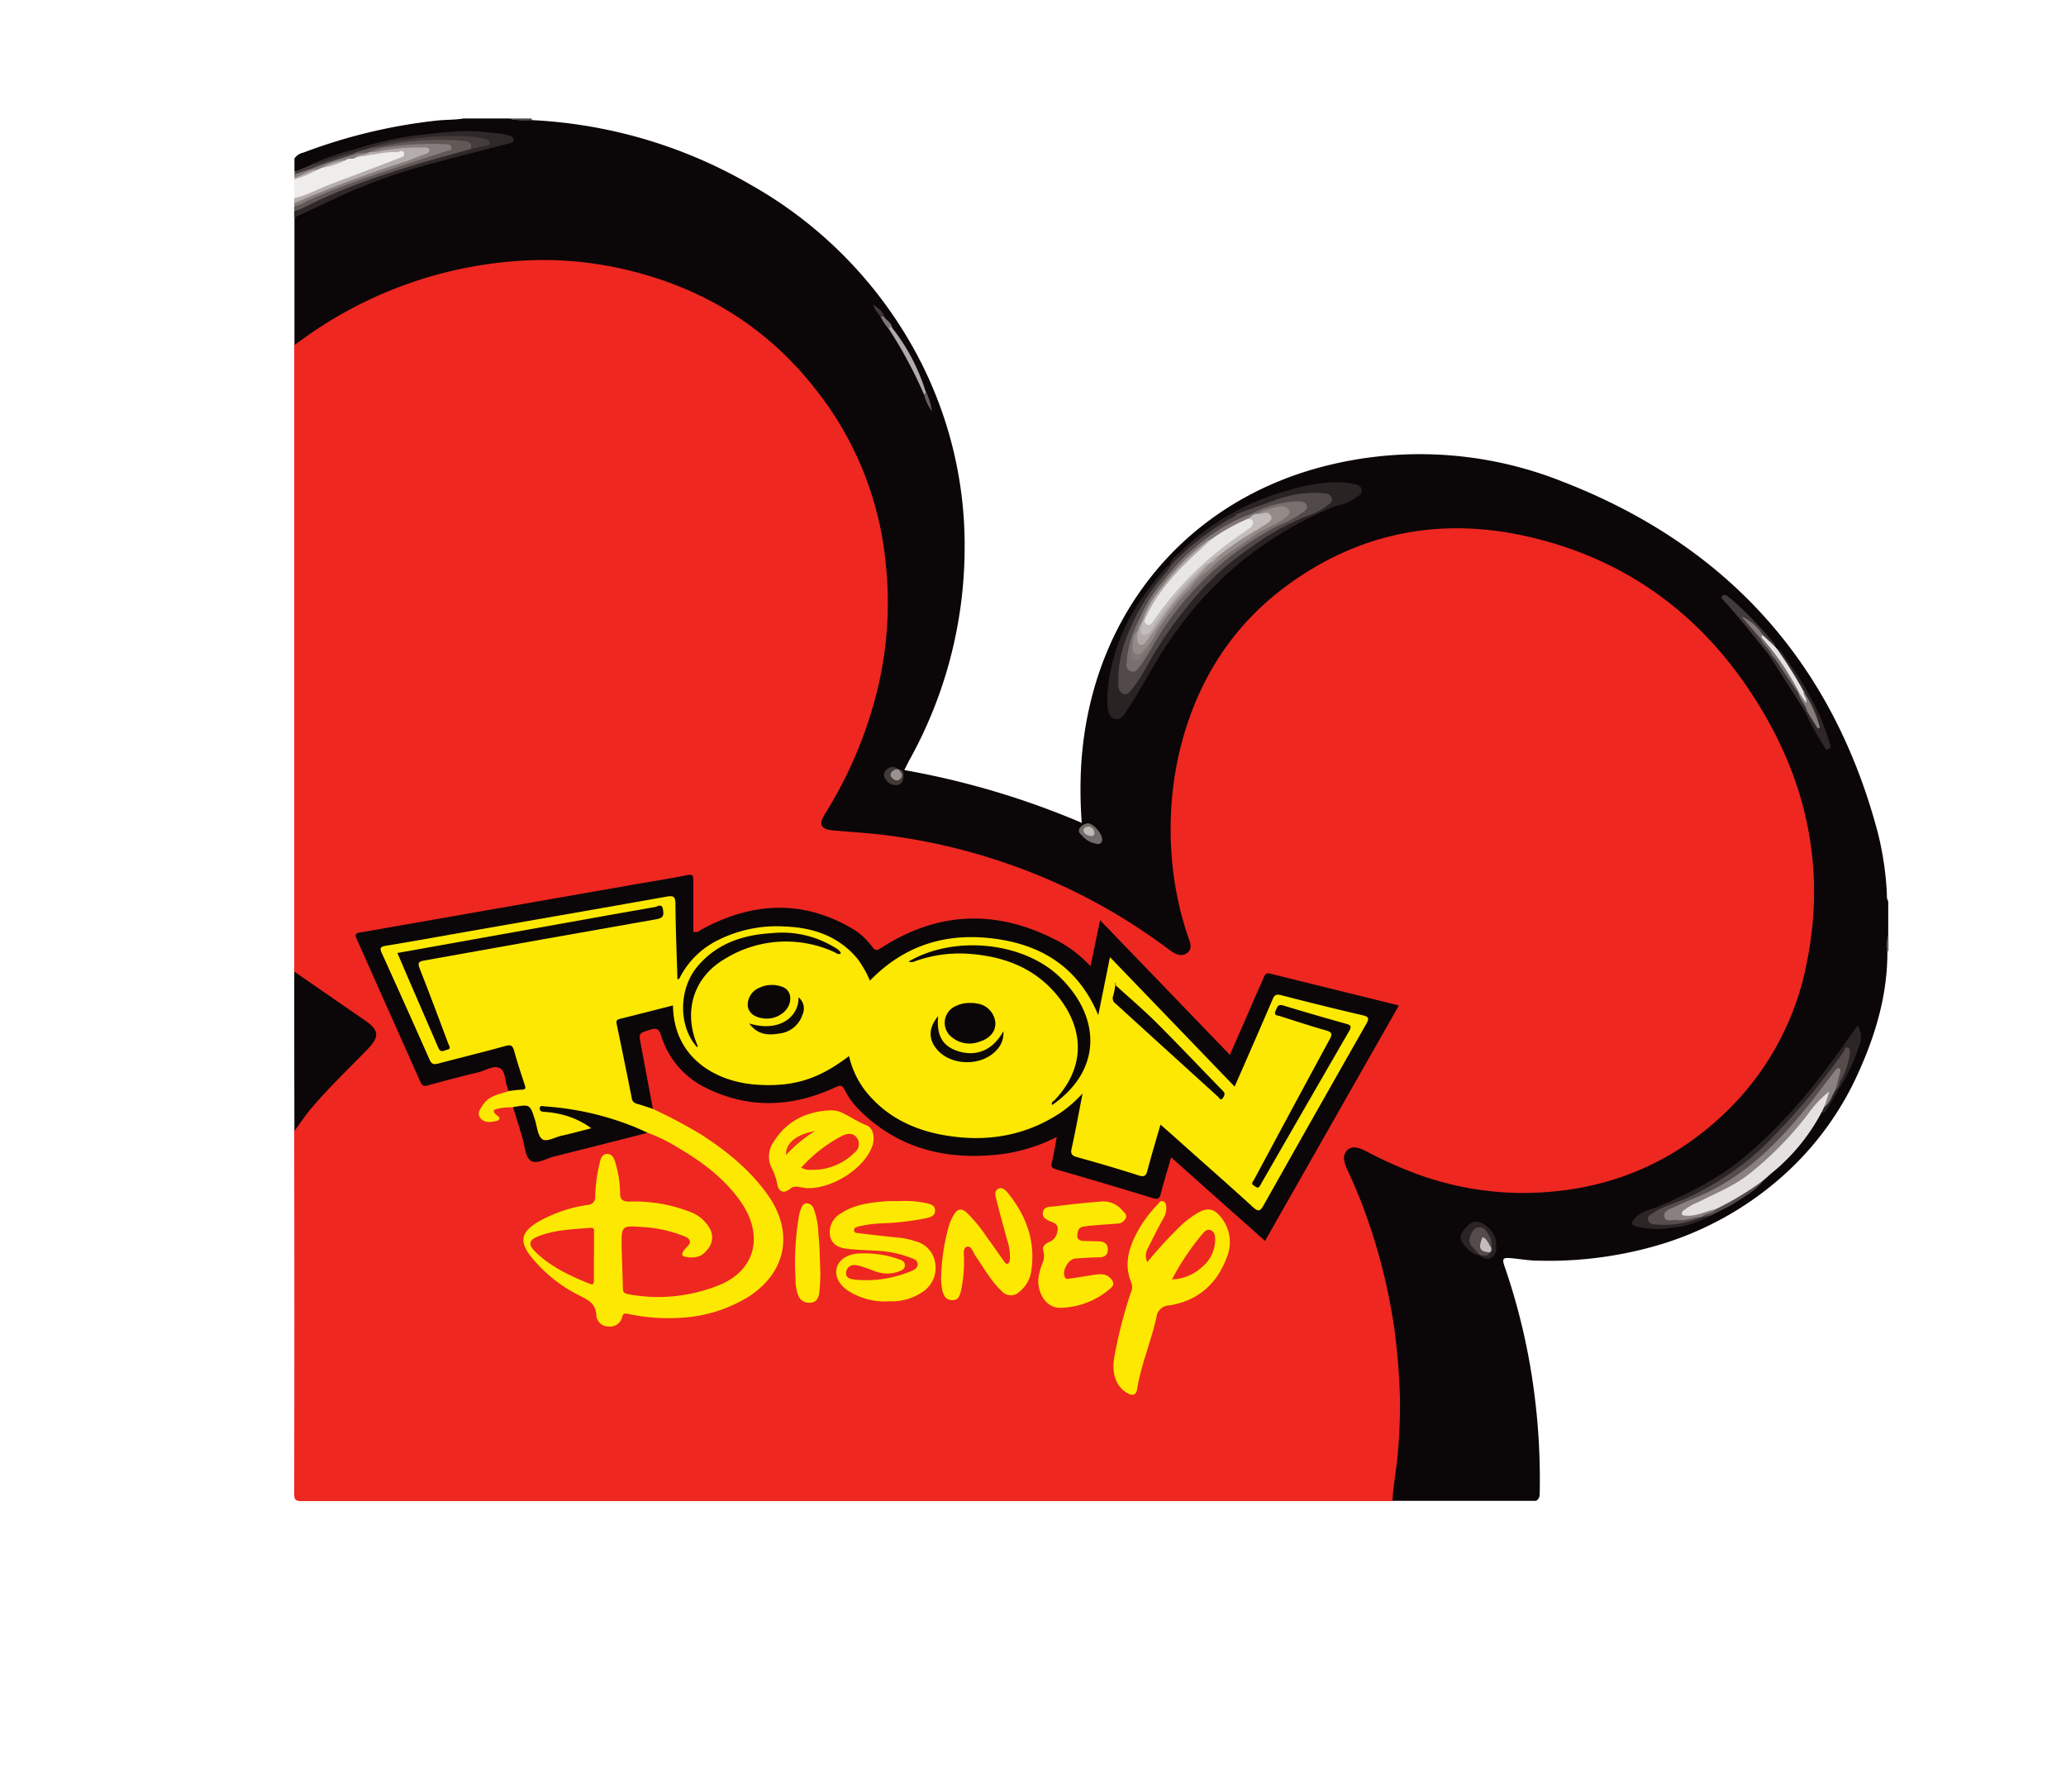 <svg height="2168" width="2500" xmlns="http://www.w3.org/2000/svg" viewBox="-55.37 -17.846 388.773 328.171"><path d="M0 160.46V42.6a4.39 4.39 0 0 1 1.74-1.8 82.85 82.85 0 0 1 19.1-9.92 76.42 76.42 0 0 1 17.47-4.17 70.5 70.5 0 0 1 31.32 3.39A61.93 61.93 0 0 1 90 41.7a63.43 63.43 0 0 1 21.9 43.13 70.22 70.22 0 0 1-2.67 26.13 83.91 83.91 0 0 1-8.72 19.5c-.16.25-.32.51-.45.78-.63 1.25-.33 1.85 1 2.13a59.81 59.81 0 0 0 6.71.6 111.27 111.27 0 0 1 34.4 8.84 108.52 108.52 0 0 1 22 12.69 9.37 9.37 0 0 0 1.51 1 1.71 1.71 0 0 0 1.85 0 1.61 1.61 0 0 0 .45-1.78 10.16 10.16 0 0 0-.38-1.29 63.6 63.6 0 0 1-3-24.7 56.16 56.16 0 0 1 14-34.06 52.57 52.57 0 0 1 21.09-14.4 53.94 53.94 0 0 1 22.49-3.52 63.65 63.65 0 0 1 27.68 8.08 68.65 68.65 0 0 1 14.67 10.84 72.85 72.85 0 0 1 12.91 16.83 68.08 68.08 0 0 1 8.36 25.33c1.94 16.94-1.72 32.39-12.79 45.71a52 52 0 0 1-15.7 12.55 53.89 53.89 0 0 1-20.09 6.11 58.83 58.83 0 0 1-20.93-1.71 71.68 71.68 0 0 1-14.62-5.75c-1-.52-2.19-1.29-3.16-.25s-.41 2.17.08 3.24a106.51 106.51 0 0 1 8.64 28.61 121 121 0 0 1 1.1 12.07 106.37 106.37 0 0 1-1 19.1 5.07 5.07 0 0 1-.67 2.57H1.37c-1.12 0-1.38-.25-1.38-1.38q.06-34.12 0-68.23a18.34 18.34 0 0 1 4.26-6.06c3.21-3.22 6.18-6.65 9.43-9.82 1.82-1.77 1.7-3-.43-4.5-3.54-2.43-7.06-4.88-10.64-7.24A6.62 6.62 0 0 1 0 160.46z" fill="#ee2721"/><path d="M44.77.27A90.88 90.88 0 0 1 86 12.49a80.06 80.06 0 0 1 31 31.56 76.15 76.15 0 0 1 9.15 37.08 82.37 82.37 0 0 1-10.45 39.64c-.28.52-.53 1.06-.9 1.78a153.32 153.32 0 0 1 33.39 9.92 82.52 82.52 0 0 1-.21-8.29c.69-28.79 18.57-52.33 47-59.08a72.4 72.4 0 0 1 43.41 3.07c31 11.93 51.13 34 59.63 66.27a58.33 58.33 0 0 1 1.68 11.52 2.36 2.36 0 0 0 .25 1.3v6.3a11.33 11.33 0 0 0-.16 2.94c.07 8.06-2.13 15.6-5.4 22.85a57.48 57.48 0 0 1-12.66 18.06 61.14 61.14 0 0 1-26.35 14.88 73.54 73.54 0 0 1-21.2 2.56c-1.7 0-3.38-.3-5.07-.46s-1.89 0-1.31 1.66a120.15 120.15 0 0 1 5.51 23.46 125.45 125.45 0 0 1 1.06 18.83c0 .65 0 1.33-.7 1.69h-27c.12-3 .78-6 1-9a100.21 100.21 0 0 0 .4-10.16 125.89 125.89 0 0 0-1-12.81 110 110 0 0 0-5.17-21.22c-1-2.86-2.16-5.67-3.42-8.43-.14-.32-.3-.62-.44-.94-.47-1.14-.86-2.4.07-3.37s2.34-.49 3.46.09c2.38 1.25 4.8 2.4 7.3 3.42a58.31 58.31 0 0 0 22.69 4.5c14.9-.13 27.89-5.29 38.49-15.85a52.79 52.79 0 0 0 14.6-27.59c3.32-16.53.43-32.13-8-46.61-10.2-17.54-25.06-29.15-45-33.55-16.07-3.55-31.14-.62-44.54 9.1-10.94 7.93-17.58 18.79-20.64 31.92a64.76 64.76 0 0 0-1.39 18.71 61.21 61.21 0 0 0 3 15.31c.38 1.17 1.15 2.56-.1 3.44s-2.54-.05-3.64-.87a110.6 110.6 0 0 0-29.69-15.81 113 113 0 0 0-23.14-5.49c-3.36-.43-6.75-.62-10.12-.92-2.29-.2-2.77-1.11-1.54-3.07a79.55 79.55 0 0 0 9.6-22.24 69.32 69.32 0 0 0 1.87-24.74 62.16 62.16 0 0 0-13.2-32.93C89 39.25 77.11 31.96 62.83 28.5a67.69 67.69 0 0 0-20.63-1.75 78.15 78.15 0 0 0-38 12.9c-1.42.93-2.78 1.95-4.16 2.92v-24a35 35 0 0 1 7.37-3.9 146.17 146.17 0 0 1 28.25-9.14c1.61-.37 3.09-1.3 5-1.33a2.24 2.24 0 0 0-1.93-1 54.78 54.78 0 0 0-12.08-.08C19.18 3.77 12 5.87 4.93 8.23a9.73 9.73 0 0 0-1.66.66c-1.08.3-2 1.3-3.23 1v-2.4a2.7 2.7 0 0 1 1.7-1.12 102.37 102.37 0 0 1 24.91-6c1.72-.21 3.46-.11 5.18-.41h8.7c1.39.46 2.84 0 4.24.31zM0 160.46l13.29 9.17c2.68 1.84 2.8 3.06.57 5.37-3.64 3.78-7.46 7.37-10.83 11.4-1.08 1.29-2 2.7-3 4.06q-.03-15-.03-30z" fill="#0b0607"/><path d="M3 8.7a44.57 44.57 0 0 1 8.42-2.94 65.75 65.75 0 0 1 11-2.55c4.83-.53 9.67-1.31 14.56-.57a18.6 18.6 0 0 1 3.38.49c.41.14.92.3.92.86s-.63.6-1 .69C34.9 6.13 29.41 7.43 24 8.96a108.74 108.74 0 0 0-15.15 5.5C5.9 15.85 3 17.23 0 18.6v-1.2c1.17-1.24 2.8-1.67 4.26-2.35a145.7 145.7 0 0 1 25.41-8.68c1.25-.32 2.32-1.2 3.69-1.11a14 14 0 0 0 2.45-.65c-2.17-1.65-14.37-.97-20.86 1.09a21.07 21.07 0 0 1-3.47 1A48.65 48.65 0 0 0 5 8.61c-.65.18-1.29.63-2 .09z" fill="#2f2828"/><path d="M0 14.96v-3.6c1.22-.94 2.74-1.31 4.06-2.06a3 3 0 0 1 1-.4 22 22 0 0 0 4.49-1.42 11.35 11.35 0 0 1 2.26-.62 54.08 54.08 0 0 1 7.67-1c.6 0 1.27-.24 1.47.57s-.39 1.17-1 1.43c-2 .84-4 1.52-6 2.28-4.11 1.52-8.2 3.08-12.23 4.82-.55.2-1.1.51-1.72 0z" fill="#efedec"/><path d="M11.46 6.33l3.27-.93a66.51 66.51 0 0 1 14.56-1.8 21.55 21.55 0 0 1 3 .23c1.16.15 1.39.65 1 1.86-2.52.7-5 1.38-7.55 2.1-8.39 2.43-16.65 5.17-24.46 9.17A12.82 12.82 0 0 1 0 17.4v-.9c1.28-1.3 3-1.7 4.62-2.38a146.25 146.25 0 0 1 17.64-6.27 39.72 39.72 0 0 0 6.45-2.4 42.88 42.88 0 0 0-14.28.92 2 2 0 0 1-.43.19c-.84-.06-1.64.6-2.5.17a.26.26 0 0 1-.08-.36z" fill="#625957"/><path d="M0 14.96c2.44-.55 4.61-1.8 6.94-2.67 4.24-1.58 8.46-3.22 12.7-4.83.5-.19 1.2-.3 1-1s-.82-.18-1.26-.19c-2.61-.07-5.1.7-7.67.94.55-.94 1.65-.46 2.4-.9a43.74 43.74 0 0 1 10-1.18c.56 0 1.33-.22 1.5.6s-.58 1.16-1.24 1.4c-5.24 1.87-10.6 3.4-15.8 5.5-2.26.9-4.51 1.87-6.78 2.78-.58.23-1.11.72-1.82.49z" fill="#b4adab"/><path d="M0 15.9q10.2-4.4 20.78-7.8c1.32-.43 2.59-1 3.9-1.47.4-.15.81-.3.73-.78s-.6-.41-1-.43a37.89 37.89 0 0 0-8.41.71 7.85 7.85 0 0 1-1.91.17c2.35-1.06 4.92-1.13 7.4-1.42a61.71 61.71 0 0 1 7-.07c.46 0 1 0 1.08.58.14.73-.52.56-.9.69C19.92 9.02 11 11.62 2.49 15.44A9.92 9.92 0 0 1 0 16.51z" fill="#867e7c"/><path d="M11.46 6.33a1.66 1.66 0 0 0 0 .3.9.9 0 0 1-.64.55 84.37 84.37 0 0 0-9.38 3.34 1.2 1.2 0 0 1-1.39 0v-.56l3-1.2c2.6-.48 5-1.7 7.55-2.27a4.26 4.26 0 0 1 .86-.16z" fill="#453d3c"/><path d="M0 10.5c1.59-.55 3.2-1 4.76-1.68 2.24-.86 4.48-1.43 6.68-2.2l2.69-.31c-.68.61-1.71.3-2.4.9s-1.5.06-2.08.62c-1.55.35-3 .94-4.53 1.44l-.85.38a16.66 16.66 0 0 0-2.89 1.13c-.4.2-.79.67-1.34.32z" fill="#867e7c"/><path d="M0 11.1c1.47-.3 2.64-1.5 4.23-1.46A18 18 0 0 1 0 11.4z" fill="#b4adab"/><path d="M44.77.27a10.35 10.35 0 0 1-4.25-.31h4.2a.24.24 0 0 0 .05.31z" fill="#4d494a"/><path d="M300 156.56l-.11.08h-.14a5.48 5.48 0 0 1 .25-3.06z" fill="#5e5b5c"/><path d="M67.49 186.3a97.9 97.9 0 0 1 9 4.76c4.86 3.14 9.3 6.71 12.67 11.5 4.89 6.93 3.44 14.54-3.72 19.1a27 27 0 0 1-12.57 3.92 35.92 35.92 0 0 1-10.1-.73c-.62-.13-.88-.05-1.06.58a2.33 2.33 0 0 1-2.59 1.8 2.28 2.28 0 0 1-2.29-2.18c-.09-2.06-1.39-2.75-3-3.56a27.23 27.23 0 0 1-9.11-7.2c-2.44-3-2.13-4.77 1.18-6.75a26.58 26.58 0 0 1 9.3-3.18 1.46 1.46 0 0 0 1.44-1.64 28.84 28.84 0 0 1 .73-5.78c.22-.9.35-2.14 1.5-2.17s1.44 1.19 1.71 2.19a19.76 19.76 0 0 1 .73 5.17c0 1.14.42 1.59 1.68 1.6a28.88 28.88 0 0 1 11.43 1.91 7 7 0 0 1 3.73 3.08 3.41 3.41 0 0 1-.5 4.15c-1.1 1.43-2.49 1.5-4 1.27-.67-.1-.8-.53-.42-1.08a5.76 5.76 0 0 1 .67-.8c1-.95.58-1.56-.49-2a24.71 24.71 0 0 0-7.85-1.74c-4-.3-4-.25-3.95 3.8.06 2.55.18 5.1.23 7.64 0 .69.12 1 .94 1.18a30.53 30.53 0 0 0 17.2-1.7c6.8-2.77 8.45-9.32 4.07-15.64-3.06-4.41-7.26-7.52-11.81-10.2a31.89 31.89 0 0 0-5.62-2.78 6.37 6.37 0 0 1-2.57-.7c-5.81-2.29-12.09-3.7-16.65-3.72a19.92 19.92 0 0 1 7.3 2.29c.47.25 1.15.49 1.1 1.1s-.8.8-1.37.95c-2.12.55-4.25 1.09-6.38 1.6-1.5.35-1.77.19-2.31-1.32-.4-1.12-.82-2.25-1.11-3.41a1.64 1.64 0 0 0-2.16-1.42 1.36 1.36 0 0 1-1.28-.19 13.26 13.26 0 0 0-2.22.13c-.82.18-2.4.23-.6 1.55.45.33.23.76-.25.87-1.08.24-2.31.45-3.07-.5s0-1.81.56-2.66c1.15-1.61 3-1.87 4.64-2.4a1.75 1.75 0 0 1 .52-.3c2.2-.7 2.21-.7 1.5-3-.37-1.2-.88-2.35-1.14-3.57s-.86-1.38-1.95-1.09c-3.71 1-7.43 2-11.18 2.88-2.1.51-2.5.3-3.35-1.63-2.65-6.13-5.46-12.23-8.18-18.32-.9-2-.71-2.46 1.42-2.83l47.26-8.22c1.72-.3 3.43-.67 5.17-.9 1.53-.2 1.83 0 1.78 1.54-.13 4.5.6 9 .25 13.59 3.07-5.28 7.75-8 13.43-9a26.43 26.43 0 0 1 11.31.14c4.8 1.23 8.72 3.69 10.91 8.36.3.64.55.74 1.07.22a25.08 25.08 0 0 1 17.15-7.25c8.74-.37 16.47 2.21 22.23 9.26a11.11 11.11 0 0 1 1.39 2.13 18.47 18.47 0 0 0 1.25 2.32c.6-2.7 1-5.15 1.56-7.57.15-.69 0-1.71.83-1.93s1.2.62 1.67 1.11c6.17 6.34 12.2 12.8 18.44 19.07a30.69 30.69 0 0 0 3.17 3.3c1.37-2.86 2.52-5.67 3.75-8.45 1.05-2.38 2.07-4.77 3.13-7.14a1.77 1.77 0 0 1 2.38-1.15c5 1.27 10 2.49 15 3.77 1.61.41 1.77.82.92 2.34q-4.63 8.23-9.3 16.43c-3.21 5.65-6.39 11.31-9.62 16.95-1.15 2-1.7 2.07-3.39.53-4.87-4.44-9.86-8.75-14.75-13.17-1.64-1.48-1.68-1.43-2.31.76q-.83 2.88-1.64 5.77c-.3 1.12-.9 1.58-2.08 1.22-3.87-1.18-7.77-2.25-11.65-3.42-1.24-.37-1.48-1.15-1.24-2.3.58-2.88 1.17-5.76 1.76-8.83a25.39 25.39 0 0 1-13.62 7c-7.9 1.38-15.45.46-22.27-4.1a17 17 0 0 1-7.17-9.13c-.3-.9-.63-1.14-1.46-.53a22.47 22.47 0 0 1-11.38 4.25c-6.37.6-12.27-.46-17-5.21a12.26 12.26 0 0 1-3.69-8c-.08-1.15-.4-1.5-1.55-1.18-2.31.63-4.64 1.2-7 1.75-1.09.25-1.5.75-1.25 1.9.85 4 1.64 8 2.42 12.05a2.1 2.1 0 0 0 1.55 1.8 4.5 4.5 0 0 1 2.19 1.09z" fill="#fde801"/><path d="M67.49 186.3c-1-.35-2.07-.71-3.11-1a1.2 1.2 0 0 1-.87-1.06q-1.39-7-2.84-13.93c-.11-.55 0-.81.6-.95 3.33-.83 6.65-1.68 10-2.53.13 9.92 8.1 14.43 15.9 14.92 6.9.43 11.63-1.12 17.23-5.4a17 17 0 0 0 3 6.46c3.81 4.85 9 7.4 14.89 8.43 7.93 1.38 15.41.18 22.18-4.41a25.24 25.24 0 0 0 3.88-3.45c-.73 3.73-1.33 7.05-2.06 10.34-.23 1 0 1.37 1 1.65 3.9 1.07 7.77 2.21 11.61 3.44 1.15.37 1.41 0 1.67-1 .74-2.79 1.57-5.56 2.44-8.56l2.28 2c5 4.5 10.11 8.94 15.09 13.5 1.09 1 1.43.75 2.07-.39q9.57-17 19.25-34c.62-1.09.54-1.41-.72-1.7q-7.65-1.78-15.25-3.76c-1-.25-1.29 0-1.64.82-2.32 5.4-4.68 10.8-7.13 16.38l-23.46-24.36-2.2 10.92c-3.78-9.07-10.74-13.27-19.68-14.41s-16.8 1.22-23.29 7.92a19.92 19.92 0 0 0-2.33-4.11c-3.56-4.27-8.32-5.87-13.65-6.08a24.73 24.73 0 0 0-13 2.76 15.93 15.93 0 0 0-6.69 6.66c-.11.21-.16.47-.55.52-.14-4.73-.34-9.45-.38-14.18 0-1.39-.37-1.62-1.68-1.38-12.28 2.19-24.57 4.32-36.86 6.47-5.31.93-10.61 1.9-15.93 2.77-1 .17-1.25.37-.79 1.37q4.54 10 9 20.07c.38.86.81.94 1.6.73 4.24-1.12 8.51-2.16 12.73-3.33 1-.27 1.3 0 1.56.87.6 2.16 1.29 4.3 2 6.43.19.58.28.92-.53.94s-1.69.16-2.53.25a4.93 4.93 0 0 0-.16-.57c-.53-1.27-.33-3.18-1.47-3.75s-2.65.46-4 .79q-4.8 1.16-9.56 2.48c-.75.21-1.05 0-1.36-.64q-6-13.48-12-26.92c-.52-1.15.21-1.14.87-1.25l15.92-2.79 35.23-6.17c3.39-.6 6.8-1.11 10.17-1.8 1.07-.21 1.17.15 1.16 1v9.64c.9.25 1.16-.2 1.53-.4 9.46-5.15 19-5.72 28.45-.13a12.41 12.41 0 0 1 3.72 3.44c.49.68.88.65 1.57.2 11.1-7.2 22.45-7.32 34-1a23.7 23.7 0 0 1 5.47 4.4l1.8-8.67 24.43 25.34c1.51-3.48 3-6.79 4.4-10.1.66-1.5 1.34-3 2-4.53.22-.53.47-.82 1.11-.67l24.29 6-25.19 44.3-17.67-15.72c-.69 2.4-1.36 4.57-1.93 6.77-.23.9-.46 1.23-1.5.9q-9.08-2.79-18.21-5.4c-.85-.24-1-.56-.79-1.36.35-1.5.6-3 .9-4.74a32.43 32.43 0 0 1-9.93 3.17c-10.22 1.33-19.47-.67-27.08-8.1a15.23 15.23 0 0 1-2.93-4c-.48-.93-.88-.79-1.68-.43-7.94 3.69-16 4.14-24 .3a16.24 16.24 0 0 1-8.84-10.06c-.35-1.15-.79-1.47-2-1.08-2.18.7-2.22.6-1.8 2.8z" fill="#0b0607"/><g fill="#fde801"><path d="M160.53 215.12a81 81 0 0 1 5.44-6 18.59 18.59 0 0 1 4.2-3.35c1.6-.86 2.79-.76 4 .65a7.43 7.43 0 0 1 1.3 7.85c-1.87 5-5.47 8.15-10.82 9a2.45 2.45 0 0 0-2.4 2.2c-1 4.57-2.9 8.9-3.64 13.56-.19 1.2-.93 1.25-1.86.73-2.06-1.18-2.93-3.6-2.47-6.54a87.6 87.6 0 0 1 3.12-12.3 2.44 2.44 0 0 0 .15-1.87c-1.27-2.92-.76-5.75.55-8.52a23.21 23.21 0 0 1 4.35-6.23c.3-.3.52-.84 1.08-.6s.55.77.58 1.29a3.89 3.89 0 0 1-.62 2c-1 1.8-1.91 3.61-2.81 5.45a2.79 2.79 0 0 0-.15 2.68zM113.67 203.65a19.58 19.58 0 0 1 4.77.27c.9.23 2.1.26 2.15 1.46s-1.16 1.34-2 1.55a51.51 51.51 0 0 1-8.17.9 23 23 0 0 0-4.29.6c-.4.11-.83.27-.78.75s.49.45.83.49c2.47.3 4.95.6 7.43.83a14.55 14.55 0 0 1 3.36.72 4.91 4.91 0 0 1 3.63 4 5.38 5.38 0 0 1-2.2 5.4 10.29 10.29 0 0 1-6.36 1.87 12.92 12.92 0 0 1-7.85-2c-1.73-1.2-2.49-2.77-2.1-4.29s2-2.57 4.09-2.7a19.43 19.43 0 0 1 7.37 1c.6.2 1.36.38 1.36 1.2s-.71 1-1.32 1.25a6.48 6.48 0 0 1-4.4-.15c-1-.35-2.05-.8-3.12-1.05s-2 .09-2.21 1.23.85 1.34 1.68 1.44a21.81 21.81 0 0 0 10.53-1.6c.58-.22 1.27-.57 1.24-1.34s-.8-1-1.38-1.2a20.15 20.15 0 0 0-6.27-1.3c-1.8-.12-3.6-.13-5.38-.34-1.45-.16-2.92-.54-3.4-2.22a4 4 0 0 1 1.87-4.39c2.5-1.7 5.36-2.08 8.25-2.33.86-.1 1.77-.05 2.67-.05zM121.74 217.69a38.48 38.48 0 0 1 1.3-8.84 9.39 9.39 0 0 1 1.15-2.75c.67-1.07 1.44-1.1 2.34-.31a28.22 28.22 0 0 1 3.79 4.62c1.1 1.48 2.13 3 3.21 4.52.17.24.37.57.69.5s.42-.51.45-.85a10.15 10.15 0 0 0-.53-3.68c-.68-2.5-1.39-5-2-7.5-.17-.69-.5-1.61.3-2.05s1.44.25 1.9.82c3.46 4.31 5.22 9.15 4.33 14.73a6 6 0 0 1-2.22 3.8 2.26 2.26 0 0 1-3.33-.14c-2-1.85-3.28-4.26-4.83-6.46-.5-.71-.9-2.1-1.65-1.89-.94.25-.57 1.62-.6 2.52a27 27 0 0 1-.58 5.8c-.22.87-.47 1.82-1.68 1.75s-1.5-.79-1.8-1.73a11.08 11.08 0 0 1-.24-2.86zM140 218.54a10.79 10.79 0 0 1 .77-3.13 3.57 3.57 0 0 0 .22-2.31c-.34-1 .42-1.5 1.16-1.8a2.4 2.4 0 0 0 1.44-1.93 1.27 1.27 0 0 0-.77-1.68c-.85-.41-2.15-.72-1.93-1.95s1.52-1 2.4-1.13c2.86-.38 5.75-.67 8.63-.9a4.58 4.58 0 0 1 3.86 1.63c.4.44 1 .85.68 1.53a1.73 1.73 0 0 1-1.58 1c-1.34.12-2.7.19-4 .3-.84.07-1.69.16-2.52.3s-1 1-1 1.75.63.9 1.23.92c.9 0 1.8.06 2.7.07s1.8.28 1.8 1.5-.72 1.5-1.75 1.52c-1.45 0-2.89.13-4.34.21-1.29.07-2.57 2.29-2 3.47.24.51.67.36 1 .3 1.48-.21 3-.47 4.44-.69 1.15-.17 2.31-.31 3.21.69.54.6.71 1.18 0 1.8a14.76 14.76 0 0 1-9.57 3.71c-2.33-.01-4.08-2.28-4.08-5.18zM96.42 201.21l-1.5-.24a1.85 1.85 0 0 0-1.65.38c-1.13.94-2.1.58-2.36-.84a11.22 11.22 0 0 0-1.06-3.07 4.83 4.83 0 0 1 .4-5c2.46-3.9 6.13-5.67 10.64-5.88a5 5 0 0 1 2.45.58c1.45.73 2.79 1.63 4.33 2.23 1.36.53 1.71 2.52 1 4.2-1.61 4.03-7.44 7.78-12.25 7.64z"/></g><path d="M41.17 185.96c3.22-.56 3.2-.55 4.16 2.5.38 1.23.49 2.91 1.33 3.52s2.4-.37 3.64-.64c1.8-.39 3.55-.88 5.61-1.4a15.77 15.77 0 0 0-6.2-2.73 18.85 18.85 0 0 0-2.51-.35c-.45-.05-1 0-1-.66s.69-.39 1.06-.37a54.93 54.93 0 0 1 16.12 3.6c1.06.4 2.1.9 3.14 1.36q-8.82 2.25-17.65 4.47c-1.47.36-3.26 1.52-4.36.77s-1.06-2.67-1.52-4.08c-.57-1.99-1.19-3.99-1.82-5.99z" fill="#0b0607"/><path d="M99 217.15a36.4 36.4 0 0 1-.22 3.9c-.2 1-.6 1.65-1.68 1.71a2.16 2.16 0 0 1-2.26-1.36 8.6 8.6 0 0 1-.51-3.23 51 51 0 0 1 .7-12 5.12 5.12 0 0 1 .3-1c.21-.51.43-1.08 1.07-1.12a1.49 1.49 0 0 1 1.34 1 14.89 14.89 0 0 1 .9 4.82c.25 2.43.27 4.88.36 7.28z" fill="#fde801"/><path d="M195.88 72.89a70.38 70.38 0 0 0-16.88 9.8 67.37 67.37 0 0 0-12.91 13.6c-3.39 4.53-5.92 9.56-8.91 14.32-.08.13-.15.26-.23.38-.67.9-1.26 2.29-2.55 1.92s-1.36-1.93-1.4-3.07a29.26 29.26 0 0 1 1.2-8.38c1.74-6.55 5.4-12 9.84-17a4.3 4.3 0 0 1 .58-.46.25.25 0 0 1 .36 0c.13.75-.38 1.2-.8 1.68a36.62 36.62 0 0 0-8.18 15 17.85 17.85 0 0 0-.6 5.48c0 .6 0 1.31.7 1.5s1.08-.42 1.42-.9a34.59 34.59 0 0 0 2.31-3.5 72.85 72.85 0 0 1 12.76-17.1 64.39 64.39 0 0 1 10.2-7.82 53.3 53.3 0 0 1 9.33-4.69 8.65 8.65 0 0 0 1.92-1.15c.32-.23.68-.49.54-1s-.56-.56-1-.6a16.41 16.41 0 0 0-4.47.06 50.58 50.58 0 0 0-9.82 3.13c-.67.25-1.38 1-2.16.16 1.62-1.41 3.67-2 5.6-2.65a41.39 41.39 0 0 1 9.92-2.57 15.51 15.51 0 0 1 4 .18c.76.12 1.53.34 1.71 1.2s-.52 1.43-1.22 1.85c-.33.28-.82.4-1.26.63z" fill="#2a2323"/><path d="M287.44 186.88a37 37 0 0 1-9.35 11.44c-.54.44-1 .9-1.57 1.36a36.43 36.43 0 0 1-8.95 5.77c-1.68.46-3.26 1.3-5.05 1.27-.6 0-1.46.21-1.66-.62s.51-1.15 1.06-1.48a37.4 37.4 0 0 1 4.27-2.17c6.78-2.93 12.05-7.72 16.63-13.38 1.29-1.59 2.65-3.11 4-4.69a6.8 6.8 0 0 1 1.3-1.23c.21-.15.46-.3.69-.18s.28.51.21.8a10 10 0 0 1-.74 2.1c-.28.36-.43.8-.84 1.01z" fill="#e4e1e0"/><path d="M266.65 206.33a19.29 19.29 0 0 1-7.89 2.38 15.73 15.73 0 0 1-6-.24c-1.24-.34-1.33-.73-.44-1.69 1.23-1.32 3-1.51 4.53-2.18 5.68-2.46 11.14-5.19 16-9.22 7.59-6.35 13.73-13.92 19.36-22 .62-.9 1.25-1.76 2-2.79a4.28 4.28 0 0 1 .18 4.09 32.69 32.69 0 0 1-3.62 7.66l-.16-.15c-.3-.82.22-1.45.55-2.1a11 11 0 0 0 1.25-4.54c-.66.23-.88.74-1.17 1.15a127.69 127.69 0 0 1-13.75 16.26 52.85 52.85 0 0 1-14.94 10.3c-1.5.7-3 1.32-4.54 1.92a6.68 6.68 0 0 0-1.48.71c-.46.33-1.27.53-1.11 1.24s.95.6 1.53.64a21.3 21.3 0 0 0 6.49-.88c.39-.1.76-.25 1.13-.38l.41-.15c.55-.1 1.11-.49 1.67-.03z" fill="#2c2525"/><path d="M195.88 72.89a17.42 17.42 0 0 0 1.55-1.13c.39-.34 1-.68.75-1.33s-.88-.72-1.48-.84a17.08 17.08 0 0 0-7.35.34 51.22 51.22 0 0 0-11.62 4.11 2.36 2.36 0 0 0-.44.38c.12.5-.24.74-.58.92-4.1 2.15-7.52 5.19-11 8.23a1.39 1.39 0 0 1-.71.39h-.32c.42-1.26 1.53-1.95 2.4-2.79a46.22 46.22 0 0 1 20.22-11.31 32.32 32.32 0 0 1 9.36-1.48 16.41 16.41 0 0 1 2.94.39c.57.12 1.23.41 1.27 1.1s-.39 1-.9 1.27a9.4 9.4 0 0 1-4.09 1.75z" fill="#2a2323"/><path d="M278.91 99.61c.84.28 1.16 1.06 1.61 1.69a63.58 63.58 0 0 1 6.42 10.76 45.81 45.81 0 0 1 2 5.43c.14.46.28.94-.27 1.15s-.65-.31-.84-.65a52.32 52.32 0 0 1-3.53-6.39.48.48 0 0 1 .37-.16c1 .44 1.2 1.5 1.8 2.37a23.09 23.09 0 0 0-2.74-5.91 69.94 69.94 0 0 0-4.64-7.2c-.21-.33-.43-.67-.18-1.09z" fill="#302828"/><path d="M223.17 213.85c-1.56-.11-2.48-1.24-3.3-2.32s-.16-2 .52-2.82c.82-1 1.85-1.59 3.14-.9a4.73 4.73 0 0 1 2.66 4.48 2 2 0 0 1-1 2 1.57 1.57 0 0 1-2-.43c.38-.46 1.11-.24 1.48-.74a1.37 1.37 0 0 0 .25-.87 3.65 3.65 0 0 0-.39-1.88c-.6-1.1-1.42-1.53-2.1-1.09a2 2 0 0 0-.36 2.77c.39.56 1.24.91 1.1 1.8z" fill="#2b2424"/><path d="M277.43 100.78c-2.77-3.45-5.51-6.93-8.49-10.2-.19-.21-.53-.45-.26-.75a.68.68 0 0 1 1 0 28.79 28.79 0 0 1 2.28 1.93 74.23 74.23 0 0 1 6.04 6.4c.28.34.68.6.63 1.13-1.27-.16-1.75-1.31-2.56-2a21.16 21.16 0 0 0-2.84-3c1 1.13 2 2.23 2.92 3.45.45.72 1.09 1.3 1.54 2 .26.41.7.75.43 1.33-.35.23-.49-.11-.69-.29z" fill="#433b3b"/><path d="M118.5 51.88a83.27 83.27 0 0 0-6.6-12.3c-.19-.21-.18-.46 0-.58s.42.08.56.28a37.08 37.08 0 0 1 6.34 12c.12.28.3.68-.3.6z" fill="#b0aaa8"/><path d="M276.29 97.12l2.35 2.19.27.3a75.33 75.33 0 0 1 5.1 8.1.53.53 0 0 1 .2.37c.07.67 1.16 1.45.33 1.88-.64.33-.88-.93-1.36-1.44a1.78 1.78 0 0 1-.22-.38 70.45 70.45 0 0 0-6.85-10.26c-.03-.27-.54-.65.18-.76z" fill="#e5e3e2"/><path d="M149.32 132.57c1.17 0 2.95 2.25 2.7 3.26-.16.64-.67.7-1.18.56a4.54 4.54 0 0 1-2.44-1.33c-.37-.43-1-.78-.64-1.5a2.13 2.13 0 0 1 1.56-.99z" fill="#736b69"/><path d="M277.43 100.78l.65.28c.66-.1.79.5 1.08.85a66.13 66.13 0 0 1 4.09 6.36 15.19 15.19 0 0 0 1.18 2c.28.4.58.78.27 1.3h-.36z" fill="#3a3332"/><path d="M266.65 206.33l-1.8.3c.53-1.16 1.92-.8 2.7-1.5a57.54 57.54 0 0 0 9-5.45c-1.46 1.94-3.55 3.08-5.54 4.34-1.42.87-2.92 1.55-4.36 2.31z" fill="#554c4b"/><path d="M113.68 122.41c1.15.07 1 .9.93 1.64a1.33 1.33 0 0 1-1.32 1.33 2.28 2.28 0 0 1-2.15-1.35 1.25 1.25 0 0 1 .39-1.62 1.57 1.57 0 0 1 2.15 0 1.43 1.43 0 0 1-.33.3c-.32.24-.71.46-.46 1a.45.45 0 0 0 .58.26h.05c.5-.26.23-.68.16-1.06a.8.8 0 0 1 0-.5z" fill="#423a39"/><path d="M287.44 186.88l.48-1c.85-1 1-2.4 1.89-3.4a.86.86 0 0 1 .8-.19l.07.06a32.26 32.26 0 0 1-2.6 4.46c-.15.3-.42.22-.64.07z" fill="#2c2525"/><path d="M112.5 39.3c-.32-.15-.58-.16-.6.3a10.2 10.2 0 0 1-1.58-2.4.46.46 0 0 1 .65 0c.42.76 1.42 1.11 1.53 2.1z" fill="#7e7574"/><path d="M111 37.22h-.65a6 6 0 0 1-1.44-2.26c.82.61 1.79 1.1 2.09 2.26z" fill="#413939"/><path d="M118.5 51.88c.3-.1.27-.39.34-.62a13.3 13.3 0 0 1 1.16 3.77 8.65 8.65 0 0 1-1.5-3.15z" fill="#675e5d"/><path d="M33.31 5.69c.16-1.11-.35-1.4-1.43-1.52a50.78 50.78 0 0 0-16 1.17 7.62 7.62 0 0 1-1.2.07A23.66 23.66 0 0 1 21 3.96a58.69 58.69 0 0 1 11.4-.67 17.52 17.52 0 0 1 3.65.58c.41.11.79.28.76.77s-.47.4-.8.46z" fill="#453d3c"/><path d="M5.12 9.26a10.83 10.83 0 0 1 4.53-1.44 16.3 16.3 0 0 1-4.53 1.44z" fill="#b4adab"/><path d="M19.41 156.96l30.8-5.51c5.89-1.05 11.77-2.12 17.67-3.14.5-.09 1.3-.74 1.5.42.15.92.24 1.62-1.12 1.86-14.64 2.56-29.25 5.19-43.88 7.8-.9.16-1.2.4-.81 1.4 1.86 4.73 3.64 9.48 5.42 14.24.14.37.66 1-.25 1.14-.56.11-1.18.67-1.6-.32-2.53-5.89-5.14-11.79-7.73-17.89z" fill="#0b0607"/><path d="M115.61 158.57c8.73-5.1 22-3.67 28.79 3.25 7.52 7.6 7.43 17.4-1.78 23.74-.25-.53.27-.7.49-.94 5.34-5.64 5.78-12.45 1.18-18.75-4.13-5.63-9.95-8.1-16.68-8.7a24.73 24.73 0 0 0-10.89 1.38 1.34 1.34 0 0 1-1.11.02zM181.26 201.12a3.84 3.84 0 0 1-.86-.53c-.32-.34 0-.65.19-.93 1.24-2.33 2.5-4.65 3.75-7 3.49-6.49 7-13 10.5-19.46.57-1 .44-1.35-.68-1.67-2.92-.83-5.81-1.78-8.7-2.7-.44-.14-1.2-.07-.79-1 .3-.64.36-1.28 1.42-1 3.95 1.21 7.92 2.35 11.9 3.47.82.23 1 .45.56 1.28q-8.32 14.38-16.6 28.78c-.17.29-.26.65-.69.76z" fill="#0c0707"/><path d="M56.39 213.96v4.64c0 .63-.2.83-.78.6-3.72-1.48-7.33-3.18-10.23-6-1.45-1.43-1.25-2.29.7-3 3.12-1.2 6.43-1.26 9.7-1.53.77-.06.63.47.63.88v4.41z" fill="#ee2721"/><path d="M75.82 174.7c-3.55-3.9-3.51-10.91 0-15.14 3.66-4.39 8.58-6 14-6.33a18.94 18.94 0 0 1 11.4 2.4c.6.37 1.33.65 1.66 1.38-.56.38-.9-.07-1.28-.23a21.86 21.86 0 0 0-20.6 1.31c-5.83 3.41-7.76 9.72-5.26 15.93.07.21.26.42.08.68zM154.4 162.88c2.65 2.42 5.4 4.75 7.94 7.28 4 4 7.87 8.08 11.8 12.13.24.25.5.49.73.75.38.44.09.9-.14 1.22-.42.58-.68-.06-.9-.26q-9.65-8.75-19.28-17.52a1.21 1.21 0 0 1-.46-1.42c.25-.84.36-1.72.52-2.59z" fill="#0c0707"/><path d="M127.33 166.37c.35 0 .7 0 1 .08a4 4 0 0 1 3.6 3.6c.1 1.64-1 3-3 3.6a5.2 5.2 0 0 1-5-.7 3.43 3.43 0 0 1 .54-6 5.85 5.85 0 0 1 2.86-.58z" fill="#0b0607"/><path d="M93.34 165.56c0 2.16-2.33 3.93-4.8 3.73-1.86-.15-3-1-3.2-2.34a3.49 3.49 0 0 1 2.29-3.49 5.4 5.4 0 0 1 4.06-.18 2.23 2.23 0 0 1 1.65 2.28z" fill="#0c0707"/><path d="M121.17 168.84c-.34 3.7.86 5.7 3.83 6.62 3.46 1.05 6.51-.27 8.44-3.78a4.54 4.54 0 0 1-1.2 3.47c-2.68 3.09-8.36 3.15-11.14.13-1.8-1.96-1.82-4.21.07-6.44z" fill="#0e0907"/><path d="M85.63 170.22c5.63 1.74 9.37-1.26 9.26-4.93a2.72 2.72 0 0 1 .74 3.3 5.15 5.15 0 0 1-4.3 3.52c-2.01.34-4.09.35-5.7-1.89z" fill="#0f0a07"/><path d="M165.17 218.37a47.74 47.74 0 0 1 5.67-8.48c.42-.48.88-1.08 1.63-.77s.84 1.11.83 1.8a6.66 6.66 0 0 1-2.45 5.1 8.64 8.64 0 0 1-5.68 2.35zM95.41 197.34a26.83 26.83 0 0 1 7.74-6c1-.47 2.08-.6 2.8.5a2 2 0 0 1-.55 2.7 11 11 0 0 1-8.1 3.21 3 3 0 0 1-1.89-.41z" fill="#ee2821"/><path d="M98 190.46a26.24 26.24 0 0 0-5.45 4.5c-.14-2.15 1.92-3.89 5.45-4.5z" fill="#ef2f1f"/><path d="M165 83.96a49.57 49.57 0 0 1 11-8.65c.47-.26 1-.38 1.32-.93 2.43-.88 4.87-1.74 7.29-2.63a20.84 20.84 0 0 1 9.08-1.29c.66.06 1.33.2 1.56.93s-.4 1-.86 1.38a12.52 12.52 0 0 1-3.84 2 46 46 0 0 0-10.55 5.9 53.83 53.83 0 0 0-8.13 6.77 76.52 76.52 0 0 0-11.67 16 29.77 29.77 0 0 1-2.64 4c-.4.5-.88 1.09-1.63.76a1.69 1.69 0 0 1-.85-1.63 21.76 21.76 0 0 1 1.36-8.49 38.28 38.28 0 0 1 7.83-12.95 8.11 8.11 0 0 0 .73-1.17z" fill="#524949"/><path d="M290.06 182.66c-.71 1.09-1 2.46-2.13 3.27l.93-2.92a20.16 20.16 0 0 0-4 4.24 64 64 0 0 1-11.42 11.56c-2.83 2.1-6.08 3.43-9.19 5a11.16 11.16 0 0 0-2.73 1.54c-.21.19-.52.39-.39.73s.49.27.77.3c2 .14 3.77-.85 5.66-1.25-.67.9-2 .72-2.7 1.5a17 17 0 0 1-5.53 1c-.7 0-1.5 0-1.8-.77s.31-1.44 1-1.8c2.08-1.08 4.26-1.92 6.36-2.94A49.49 49.49 0 0 0 280 190.63c3.35-3.7 6.45-7.59 9.48-11.55.33-.43.72-1 1.33-.67s.45 1 .26 1.47a12.48 12.48 0 0 1-1.01 2.78z" fill="#89817f"/><path d="M290.06 182.66c.28-1.06.55-2.1.82-3.17.07-.3.18-.67-.1-.83s-.63.17-.83.43c-1.76 2.28-3.47 4.6-5.28 6.84-5.23 6.46-11 12.31-18.59 16-2.1 1-4.31 1.82-6.41 2.84-.78.38-2.1.71-1.85 1.82s1.53.49 2.35.62c1.62.25 3.12-.56 4.71-.61a17 17 0 0 1-8.56 1.44c-.57 0-1.42-.07-1.57-.9s.58-.95 1.06-1.29c1.93-1.39 4.28-1.85 6.38-2.86a54 54 0 0 0 14.31-9.63 131.94 131.94 0 0 0 15-17.76c.24-.32.34-1.06.87-.85s.39 1 .3 1.48a13.87 13.87 0 0 1-1.68 4.76 7.09 7.09 0 0 0-.42 1.27z" fill="#554c4b"/><path d="M284.7 111.56c-.24-1.22-1.27-2.06-1.56-3.25a.22.22 0 0 1 0-.37l1.38 2c.2-.92-.6-1.5-.55-2.25a22.62 22.62 0 0 1 3.13 6.84l-.4.22z" fill="#857c7b"/><path d="M223.17 213.85c-.47-.51-.94-1-1.4-1.54a1.7 1.7 0 0 1-.6-1.6c.25-1 .68-2.05 1.78-2.14s1.5.9 1.94 1.65a3.23 3.23 0 0 1 .37 2.17c-.81 0-.76-.94-1.52-1.25a1.06 1.06 0 0 0 .3 1.55c.3.23.75.24 1 .61-.42.78-1.15.53-1.8.55z" fill="#544b4a"/><path d="M225 213.29c-1.94-.12-2.28-.82-1.39-2.87.93.33 1.1 1.31 1.66 2 0 .29.11.65-.27.87z" fill="#c2bcbb"/><path d="M283.18 107.96v.37l-4.54-6.72a3.86 3.86 0 0 0-.52-.52c-.41-1.3-1.67-2-2.18-3.26a.2.2 0 0 1 .27-.09l.07.06a49.87 49.87 0 0 1 6.9 10.16z" fill="#7a7170"/><path d="M276.24 97.78h-.34l-3.54-4.11a8.58 8.58 0 0 1 3.94 3.42c-.3.23-.07.47-.06.69z" fill="#847b79"/><path d="M149.45 133.17a1.25 1.25 0 0 1 1.11 1.16c.06.53-.3.7-.75.6s-1.23-.28-1.28-1c-.04-.51.4-.71.92-.76z" fill="#bfb9b7"/><path d="M113.68 122.41c.55.55 1.09 1.16.28 1.86-.48.42-1 .2-1.45-.23a.77.77 0 0 1-.21-.94 1.38 1.38 0 0 1 1.37-.69z" fill="#9a9290"/><path d="M180 74.39a20.19 20.19 0 0 1 8.67-2.4c.76 0 1.66 0 1.88.83s-.66 1.13-1.2 1.53c-1.65 1.23-3.62 1.87-5.4 2.85a58.38 58.38 0 0 0-22.16 21.59 34.13 34.13 0 0 1-2.78 4.41c-.4.48-.73 1-1.44.81a1.28 1.28 0 0 1-.94-1.5 19.28 19.28 0 0 1 2.4-8.36c.6.9-.08 1.62-.28 2.4a15.92 15.92 0 0 0-.64 2.31c-.15.85-.68 2 .23 2.4s1.29-.93 1.88-1.52a2.29 2.29 0 0 0 .55-1.2 43.44 43.44 0 0 1 7.58-10.35 22.34 22.34 0 0 0 3.65-3.63 11.06 11.06 0 0 1 2.76-2.47c3.07-2.19 6-4.55 9.53-6.09a7.62 7.62 0 0 0 1.89-1.2c.3-.25.72-.5.52-1a1 1 0 0 0-1.27-.52 24.8 24.8 0 0 0-4.14 1.2 1.78 1.78 0 0 1-.66.09.82.82 0 0 1-.63-.18z" fill="#786f6e"/><path d="M180 74.39h.64c0 .74-.75.77-1.13 1.15-2.33 1.23-4.64 2.49-6.86 3.9a9.42 9.42 0 0 0-3.3 2.53c-3.79 3.64-7.37 7.45-9.38 12.44a2.89 2.89 0 0 1-.13.4c-.37.6-.41 1.36-1 1.8a.42.42 0 0 1-.41 0c.11-.82.65-1.54.6-2.4a25.78 25.78 0 0 1 4.65-7.43A40 40 0 0 1 175.4 76.5a33.78 33.78 0 0 1 4.6-2.11z" fill="#817876"/><path d="M158.39 96.58h.3l.11.1c.47.45-.1 1.52.74 1.6s1-.83 1.4-1.39a70.23 70.23 0 0 1 10.87-13.17 2.74 2.74 0 0 1 .32-.25 8.08 8.08 0 0 0 1.8-1.59 39.91 39.91 0 0 1 6.9-4.74 20.31 20.31 0 0 0 2-1.33c.28-.21.58-.47.47-.86s-.53-.36-.88-.34-.9.17-1.24-.27a13.9 13.9 0 0 1 4.5-1.41 1.42 1.42 0 0 1 1.58.9c.22.6-.37.9-.8 1.26-1.74 1.45-4 2-5.8 3.32-2.87 2.1-6 3.83-8.46 6.47a28.23 28.23 0 0 0-3.6 3.6 20.54 20.54 0 0 0-3.38 3.9 35.63 35.63 0 0 0-4.11 6.3 11 11 0 0 1-1 1.45c-.52.51-1 1.27-1.84.79a1.45 1.45 0 0 1-.47-1.96 4.61 4.61 0 0 1 .59-2.38z" fill="#948b89"/><path d="M181.17 74.35a5.25 5.25 0 0 0 1.17-.11 1.1 1.1 0 0 1 1.43.42c.35.66-.13 1.13-.66 1.46-1.38.87-2.77 1.72-4.17 2.56A53.42 53.42 0 0 0 174 82.2c-.7.37-1.14 1.08-1.8 1.5a57.25 57.25 0 0 0-9.75 11.26c-.42.62-.82 1.24-1.29 1.82s-1 .93-1.67.58-.38-1-.24-1.59a5.79 5.79 0 0 1 .33-1 1 1 0 0 1 0-.27.35.35 0 0 1 .38-.07c.9.63 1.36 0 1.8-.66a51.75 51.75 0 0 1 6-7.24 56 56 0 0 1 9.42-8 25.52 25.52 0 0 0 2.12-1.57c.68-.53.65-1 .1-1.61l1.2-.9z" fill="#c2bcbb"/><path d="M157.79 98.96c0 .68-.1 1.5.76 1.75s1.1-.53 1.57-.94.44-.9 1-1.11c-.14 1.18-1.11 1.84-1.7 2.74a1.09 1.09 0 0 1-1.3.5c-.6-.2-.62-.73-.58-1.23s-.27-1.2.25-1.71zM168.59 88.48a9 9 0 0 1 3.6-3.6 22.13 22.13 0 0 1-3.6 3.6z" fill="#817876"/><path d="M179.41 75.3c.49 0 .94.08 1 .65a1.22 1.22 0 0 1-.64 1.1c-1.62 1.15-3.28 2.25-4.84 3.48a61.68 61.68 0 0 0-13.2 13.89c-.51.75-1.14 1.42-1.8.07a12.27 12.27 0 0 1 2.76-5.27 45.14 45.14 0 0 1 9.81-10.05 35.15 35.15 0 0 1 6.91-3.87z" fill="#e9e7e6"/><path d="M159.56 94.75a1.29 1.29 0 0 0 0 .15c.13.73-.88 1.75.09 2.14s1.6-.74 2.1-1.5a62.1 62.1 0 0 1 9.11-11c.38-.37.69-.88 1.33-.88-2.14 2.4-4.43 4.67-6.48 7.17-1.71 2.13-3.13 4.37-4.71 6.56a9.68 9.68 0 0 1-.7 1c-.3.33-.6.73-1.13.54s-.53-.67-.53-1.12v-1.2c.36-.65.36-1.38.92-1.86z" fill="#b0a9a7"/><path d="M172.49 79.19l-2.72 2.52c-4 3.72-7.67 7.68-9.84 12.8h-.33a18.47 18.47 0 0 1 3.57-6.26 42.51 42.51 0 0 1 8.4-8.6 1.44 1.44 0 0 1 .92-.46zM172.19 83.68c.48-.64.9-1.37 1.8-1.5-.49.64-.9 1.36-1.8 1.5z" fill="#b0a9a7"/></svg>